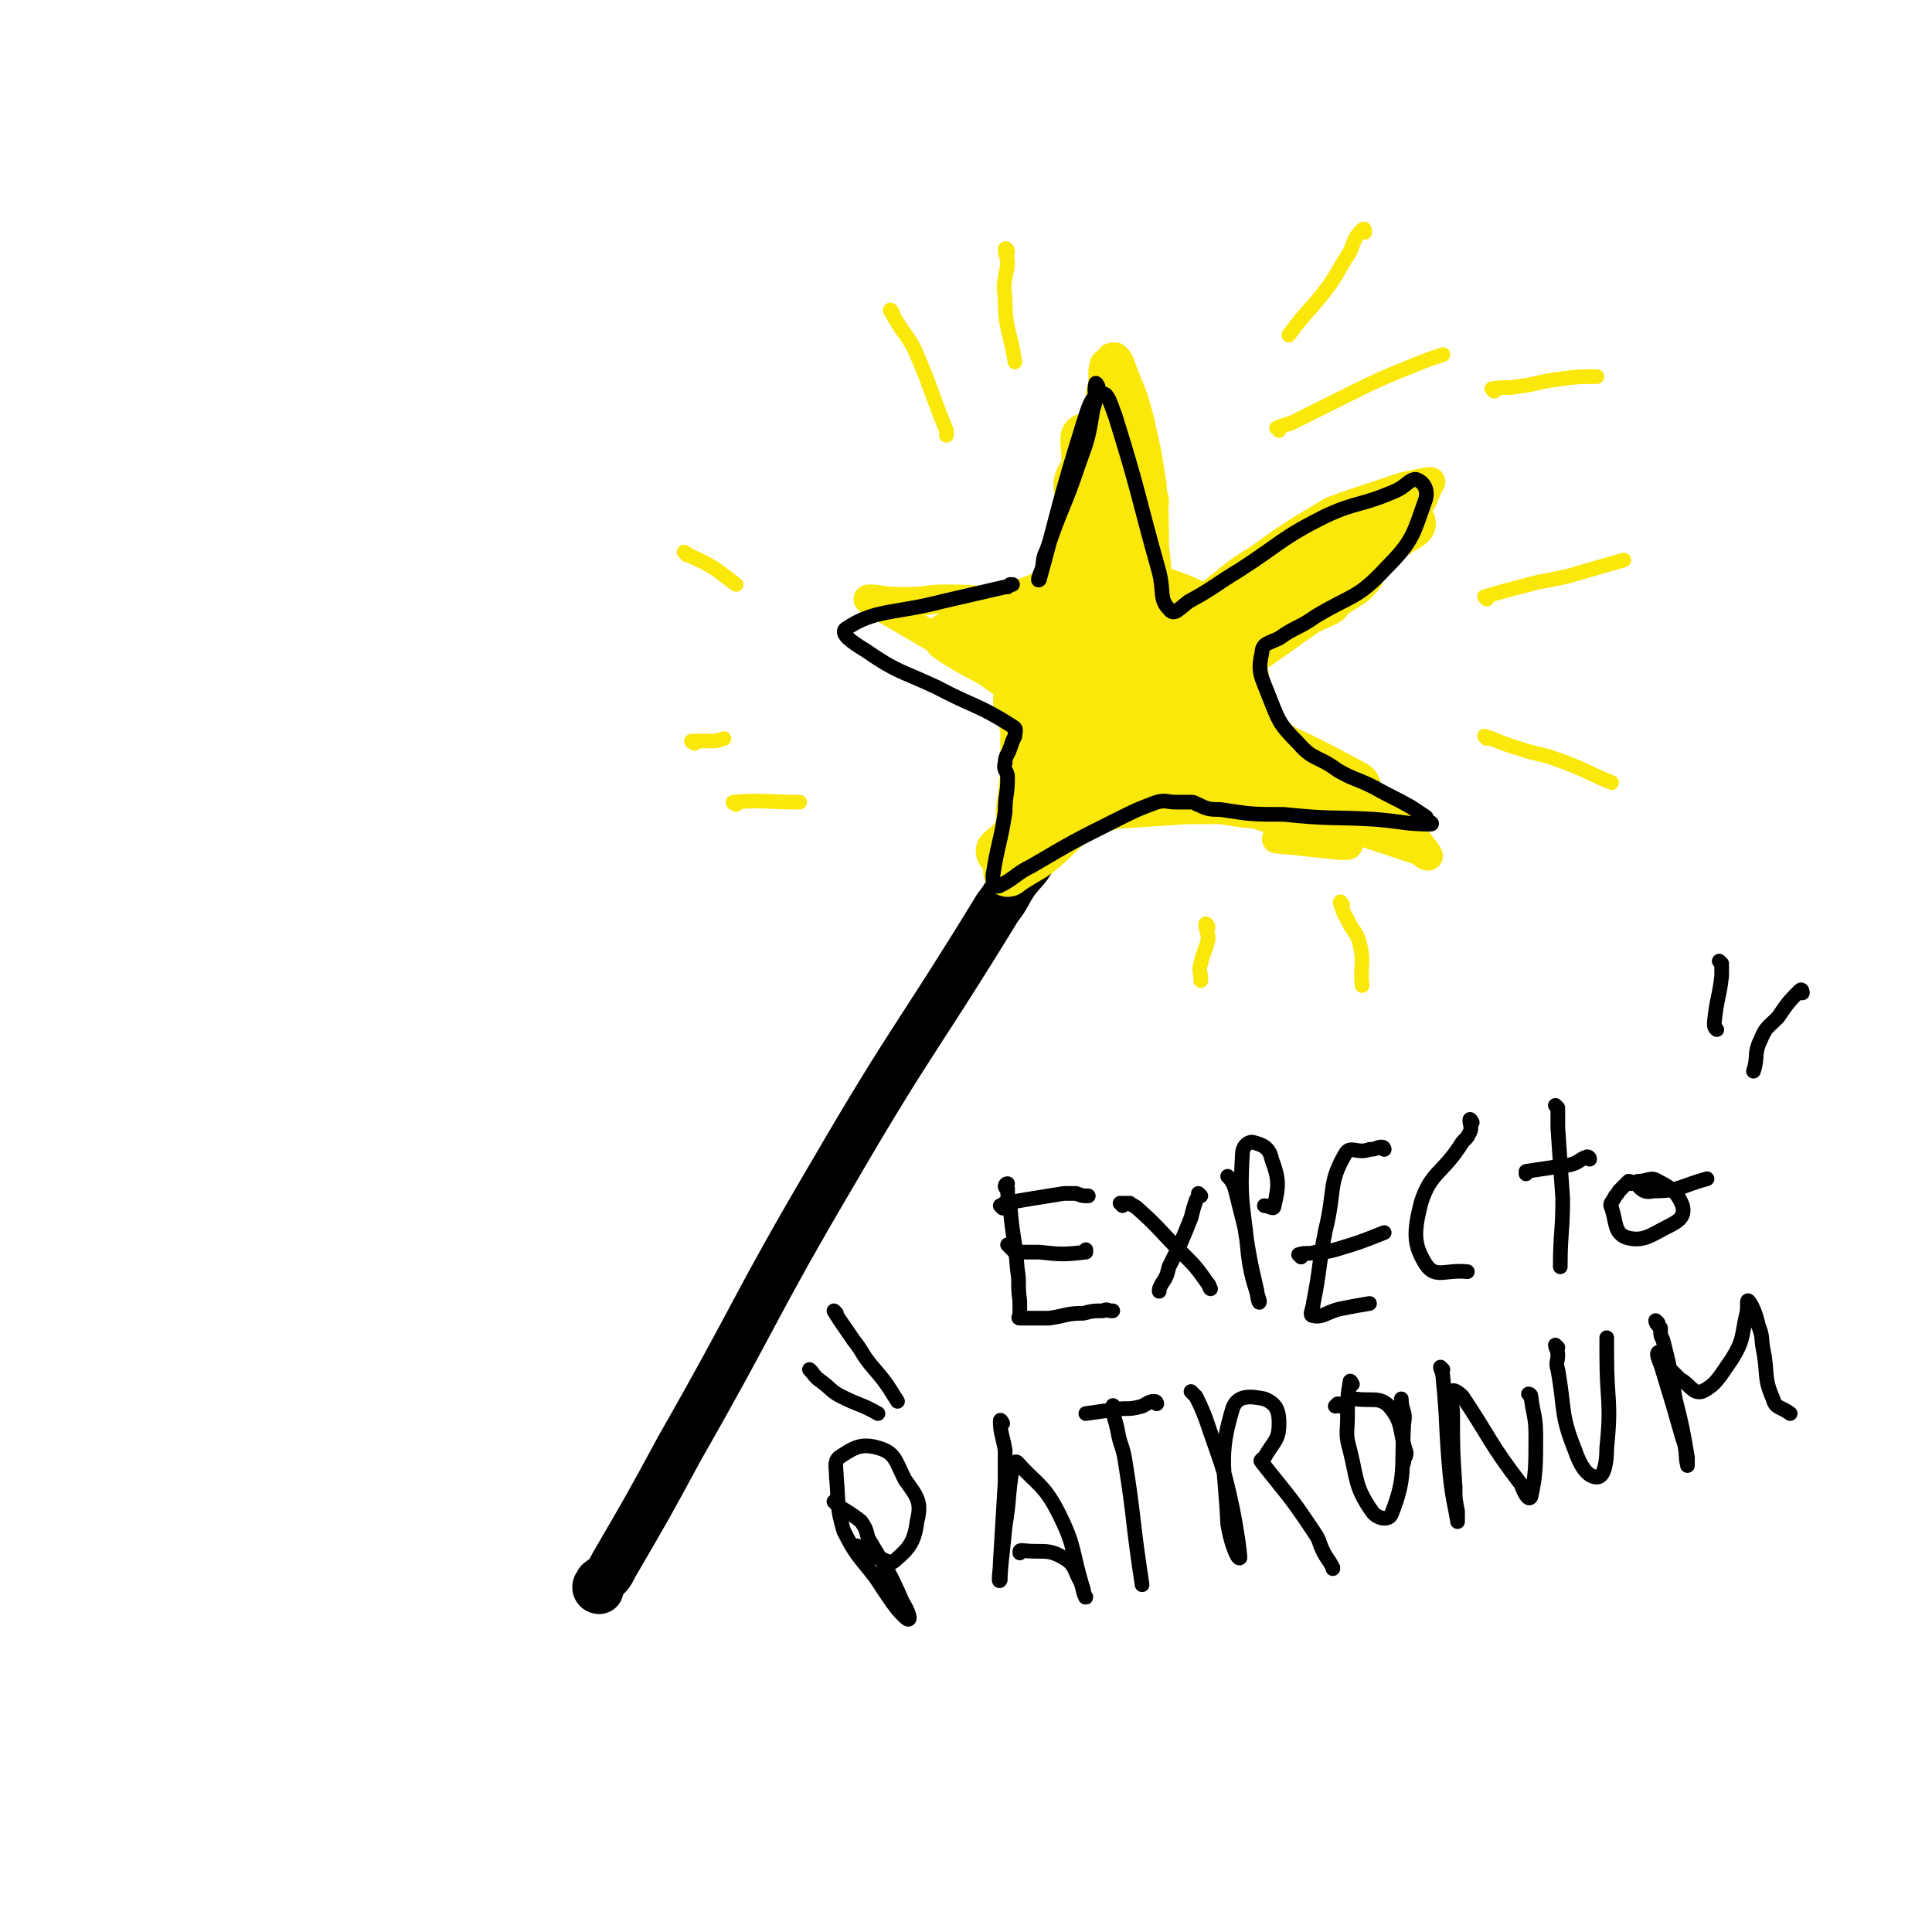 <svg viewBox='0 0 790 790' version='1.1' xmlns='http://www.w3.org/2000/svg' xmlns:xlink='http://www.w3.org/1999/xlink'><g fill='none' stroke='#000000' stroke-width='20' stroke-linecap='round' stroke-linejoin='round'><path d='M245,650c0,0 -1,0 -1,-1 0,-1 1,-1 1,-2 4,-3 4,-3 6,-7 14,-24 14,-24 27,-48 32,-56 30,-57 63,-113 32,-55 34,-54 67,-108 4,-5 3,-5 7,-11 4,-5 5,-5 8,-11 0,-1 0,-1 0,-3 '/></g>
<g fill='none' stroke='#FAE80B' stroke-width='12' stroke-linecap='round' stroke-linejoin='round'><path d='M413,287c0,0 -1,-2 -1,-1 0,2 1,3 1,5 1,4 1,4 2,7 0,9 0,9 0,18 -1,12 -2,12 -2,25 -1,4 0,4 0,8 -1,1 -2,2 -2,2 1,0 2,-1 5,-3 6,-3 6,-3 13,-7 9,-5 9,-5 19,-10 7,-4 8,-3 15,-7 2,-1 1,-1 3,-2 0,0 0,0 0,0 '/><path d='M419,286c0,0 0,-1 -1,-1 -7,-5 -7,-5 -14,-10 -8,-6 -9,-6 -18,-12 -12,-7 -12,-7 -24,-14 -3,-2 -4,-2 -7,-4 0,0 1,0 2,0 7,1 7,1 15,1 7,0 7,-1 14,-1 16,0 16,1 31,2 7,0 7,-1 14,-1 3,0 3,1 6,1 2,0 2,0 3,0 0,0 1,1 1,0 0,-4 -1,-4 0,-9 0,-4 1,-4 1,-9 0,-6 0,-6 0,-12 2,-13 2,-13 4,-26 2,-14 2,-14 4,-28 0,-4 1,-4 1,-8 1,-1 0,-1 0,-2 0,-2 0,-2 1,-4 0,0 -1,0 0,0 0,-1 0,0 1,-1 0,0 0,0 1,-1 0,0 0,-1 1,-1 0,0 0,0 1,0 0,1 0,1 1,1 0,1 1,1 1,2 4,11 5,11 8,23 3,13 3,13 5,26 1,13 1,13 1,25 1,9 1,9 1,17 0,6 0,6 0,12 0,4 0,4 0,7 0,0 -1,1 0,0 1,-1 1,-2 4,-4 4,-4 5,-4 10,-7 4,-3 4,-3 8,-5 9,-7 9,-8 19,-14 14,-10 14,-10 29,-19 3,-2 3,-1 7,-3 12,-4 12,-4 24,-8 5,-1 5,-1 10,-2 0,0 1,0 1,0 -3,5 -2,7 -7,12 -14,12 -15,11 -30,22 -17,12 -17,13 -35,25 -11,8 -12,7 -23,14 -2,1 -3,2 -4,4 0,1 2,0 4,1 4,3 4,3 7,6 11,8 11,8 22,16 16,12 16,12 32,23 7,5 8,4 15,10 6,4 5,5 10,10 3,3 3,3 6,7 1,1 2,3 2,3 -1,0 -2,-1 -3,-2 -6,-2 -6,-2 -12,-4 -19,-6 -19,-7 -38,-11 -22,-5 -23,-5 -46,-8 -14,-1 -14,0 -29,-2 -4,0 -4,-1 -7,-2 -1,0 -2,0 -3,0 '/><path d='M486,259c0,0 0,-1 -1,-1 0,0 0,0 -1,0 -3,4 -2,4 -5,7 -7,8 -6,8 -14,15 -20,19 -21,19 -42,38 -3,2 -8,7 -6,4 31,-26 36,-31 72,-61 14,-13 17,-14 29,-24 1,-1 -2,1 -4,2 -6,6 -6,6 -13,12 -31,31 -35,32 -63,62 -2,1 2,2 4,1 11,-8 10,-10 21,-19 41,-35 41,-34 82,-68 6,-5 11,-9 13,-10 1,0 -4,4 -9,8 -35,29 -36,28 -70,57 -24,20 -23,21 -46,41 -1,2 -1,2 -1,3 -1,1 -1,2 -1,1 32,-31 32,-33 66,-65 15,-14 35,-28 32,-26 -3,3 -23,17 -44,35 -29,24 -51,44 -56,51 -3,4 19,-15 38,-30 18,-14 33,-25 34,-28 2,-2 -15,7 -28,17 -18,12 -38,17 -33,27 6,15 26,15 55,22 22,5 25,2 46,1 2,0 1,-2 0,-3 -18,-11 -19,-11 -38,-20 -11,-5 -24,-10 -22,-9 4,2 17,9 34,16 31,12 63,22 63,23 0,2 -31,-8 -62,-17 -16,-4 -16,-4 -32,-9 -17,-4 -38,-12 -34,-9 7,6 27,15 56,27 22,9 40,10 45,15 3,2 -15,-1 -29,-2 '/></g>
<g fill='none' stroke='#FAE80B' stroke-width='20' stroke-linecap='round' stroke-linejoin='round'><path d='M440,285c0,0 0,-1 -1,-1 0,0 0,1 -1,0 -2,-2 -2,-3 -5,-5 -4,-3 -4,-3 -9,-6 -5,-2 -5,-2 -10,-4 -9,-5 -13,-6 -18,-9 -1,-1 3,0 5,1 20,6 21,4 40,11 5,3 8,4 10,7 1,2 -3,3 -6,2 -13,-1 -13,-2 -26,-5 -2,0 -4,-2 -3,-2 10,2 18,11 26,5 8,-6 5,-14 5,-29 0,-24 -5,-25 -6,-49 -1,-5 1,-6 3,-9 1,-1 2,1 2,2 0,19 0,19 0,38 0,22 -1,31 -1,43 1,4 2,-5 3,-11 1,-13 0,-14 1,-27 2,-29 3,-29 6,-58 0,-4 -1,-7 -1,-8 -1,-1 -1,3 0,5 0,7 2,7 2,13 2,36 1,36 3,73 0,4 1,9 2,8 1,-4 0,-9 1,-18 2,-20 2,-20 4,-39 0,-4 0,-4 1,-7 0,-1 1,-2 1,-1 -5,40 -3,42 -11,83 -2,10 -6,16 -7,18 -1,2 0,-6 2,-11 5,-23 8,-26 10,-45 0,-2 -4,-1 -6,2 -5,7 -3,9 -7,19 -12,27 -17,45 -25,54 -3,4 2,-13 3,-27 1,-8 1,-8 1,-17 0,-12 -1,-27 -2,-25 -2,3 -3,18 -4,36 -1,16 -2,31 0,31 1,0 3,-15 7,-30 3,-17 2,-18 6,-34 1,-4 2,-6 4,-6 3,1 2,5 6,9 17,16 16,18 36,32 22,14 27,12 48,23 1,1 -2,0 -4,0 -5,-3 -5,-4 -10,-7 -24,-12 -26,-11 -47,-23 -1,0 1,-1 3,-1 10,2 10,2 20,6 32,13 39,16 63,29 3,2 -4,2 -8,1 -32,-12 -32,-14 -63,-28 -7,-4 -17,-7 -14,-7 3,1 15,2 26,10 18,11 30,24 32,28 2,2 -14,-7 -26,-17 -15,-13 -23,-14 -28,-30 -2,-10 5,-13 15,-20 19,-15 21,-13 44,-24 22,-10 41,-20 45,-20 2,0 -17,10 -33,21 -28,18 -27,19 -54,38 -2,2 -2,2 -4,4 -1,1 -2,2 -1,1 17,-16 17,-19 37,-35 19,-15 20,-14 41,-28 1,-1 3,-1 2,-1 -1,1 -3,2 -6,3 -23,12 -24,10 -47,23 -11,6 -12,9 -20,15 0,1 2,1 4,0 21,-5 33,-11 43,-11 5,0 -7,7 -15,13 -21,15 -22,14 -44,29 -15,10 -21,15 -30,21 -2,2 4,-2 8,-5 29,-22 31,-20 59,-44 4,-3 4,-9 3,-10 0,-1 -2,2 -5,4 -22,17 -22,18 -45,32 -8,5 -10,5 -18,8 -1,1 1,0 2,-1 1,-5 2,-6 2,-11 2,-14 3,-14 3,-27 -1,-15 -2,-15 -4,-29 -1,-6 -1,-6 -3,-12 -2,-9 -3,-9 -6,-18 -2,-8 -2,-13 -2,-15 -1,-1 0,4 0,9 0,3 0,3 0,6 -3,16 -3,16 -6,33 -2,15 -3,15 -4,30 -1,6 2,7 1,12 -1,3 -3,4 -5,3 -14,-2 -15,-4 -29,-8 -7,-1 -16,-5 -13,-3 9,6 18,11 38,19 7,4 8,3 16,4 12,2 13,0 24,3 4,2 7,4 6,7 -4,10 -7,11 -16,21 -12,14 -11,15 -25,28 -8,8 -9,7 -18,13 -1,1 -1,1 -1,0 1,-1 1,-1 3,-3 3,-5 2,-6 7,-10 7,-6 7,-6 15,-10 19,-11 19,-10 38,-20 3,-2 8,-5 6,-4 -5,3 -9,7 -19,13 -22,12 -22,12 -45,24 -4,2 -4,1 -7,2 0,0 -1,1 -1,0 6,-5 6,-6 13,-11 8,-5 10,-2 17,-8 11,-9 8,-12 18,-22 26,-23 27,-23 55,-44 20,-14 21,-12 41,-25 2,-2 4,-4 3,-4 -2,0 -4,2 -8,4 -4,2 -5,1 -9,4 -26,18 -24,20 -51,38 -6,4 -9,4 -14,5 -1,1 2,0 4,-1 4,-2 3,-3 7,-6 22,-15 21,-16 44,-29 6,-3 13,-4 14,-4 1,1 -6,3 -11,6 -11,7 -14,5 -21,14 -4,4 -3,6 -2,12 0,12 1,12 3,25 0,2 0,2 1,3 0,1 0,0 0,-1 -6,-11 -6,-11 -13,-21 -3,-6 -4,-5 -7,-11 -5,-9 -3,-11 -9,-19 -3,-6 -5,-5 -10,-10 -4,-3 -7,-6 -7,-7 -1,-1 2,2 4,4 9,4 9,3 17,7 2,1 5,3 5,3 -1,0 -4,-2 -8,-3 -5,-1 -5,-1 -9,-1 -10,-1 -11,1 -21,-2 -4,-1 -3,-5 -8,-5 -12,1 -13,1 -24,6 -9,3 -9,5 -17,10 -1,1 -3,2 -2,2 11,-4 12,-7 26,-10 13,-3 13,-2 27,-3 2,0 2,0 4,0 3,0 3,0 6,0 5,0 6,-2 10,0 9,5 11,5 17,14 5,7 4,9 7,18 1,3 0,4 0,7 -1,10 -2,10 -1,20 0,6 1,5 2,11 1,3 1,3 2,7 1,2 2,2 3,5 0,0 0,1 0,1 -11,0 -11,0 -22,0 -15,1 -15,1 -30,2 -3,1 -3,1 -6,1 '/></g>
<g fill='none' stroke='#000000' stroke-width='6' stroke-linecap='round' stroke-linejoin='round'><path d='M412,486c0,0 -1,0 -1,-1 0,0 0,-1 1,-1 0,0 -1,1 0,2 0,3 0,3 1,7 1,13 2,13 3,26 1,6 0,6 1,13 0,2 0,2 0,4 0,1 0,1 0,2 0,0 -1,1 0,1 6,0 6,0 12,0 7,-1 7,-2 14,-2 4,-1 4,-1 8,-1 2,-1 2,0 3,0 1,0 1,0 1,0 '/><path d='M410,494c0,0 -1,-1 -1,-1 0,0 1,0 2,0 0,-1 -1,-1 0,-1 11,-2 12,-2 24,-4 3,0 3,0 5,0 3,1 2,1 5,1 '/><path d='M413,510c0,0 -1,-1 -1,-1 0,0 1,1 1,1 1,1 1,1 2,2 5,0 5,0 10,0 9,1 10,1 19,0 0,0 0,0 0,-1 '/><path d='M491,489c0,0 -1,-1 -1,-1 0,1 0,1 -1,3 -1,3 -1,3 -2,7 -4,10 -4,10 -9,20 -1,4 -1,4 -3,7 -1,2 -1,2 -1,3 '/><path d='M459,493c0,0 -1,-1 -1,-1 1,0 2,0 4,0 1,1 2,1 3,2 9,8 9,9 18,18 6,6 6,6 11,13 1,1 0,1 1,2 '/><path d='M503,482c0,0 -1,-1 -1,-1 1,1 2,2 3,5 2,8 2,8 4,16 2,13 2,13 5,26 0,2 1,6 1,4 -2,-7 -4,-11 -5,-23 -2,-18 -3,-19 -2,-37 0,-3 2,-5 4,-5 4,1 7,2 8,7 3,8 3,11 1,19 0,2 -2,0 -4,0 '/><path d='M566,470c0,0 0,-1 -1,-1 -2,0 -2,1 -5,1 -5,2 -8,-2 -10,2 -7,12 -4,15 -8,31 -3,15 -2,15 -5,30 0,2 -2,5 0,5 4,1 6,-2 12,-3 5,-1 5,-1 11,-2 '/><path d='M532,514c0,0 -1,-1 -1,-1 3,-1 4,0 7,-1 4,0 4,0 8,-1 10,-3 10,-3 20,-7 '/><path d='M602,459c0,0 -1,-2 -1,-1 0,2 1,3 0,5 -1,2 -1,2 -3,4 -8,13 -13,12 -17,25 -3,12 -3,17 2,25 4,6 8,2 17,3 '/><path d='M637,453c0,0 -1,-1 -1,-1 0,0 1,1 1,2 0,3 0,3 0,7 1,15 1,15 2,29 0,14 -1,14 -1,28 '/><path d='M650,474c0,0 0,-1 -1,-1 -3,1 -3,2 -6,3 -3,1 -3,0 -6,1 -6,1 -7,1 -13,2 0,1 0,1 0,1 '/><path d='M667,484c0,0 0,-1 -1,-1 0,0 0,0 0,0 -2,2 -2,2 -4,4 -1,2 -1,1 -2,3 -1,2 -2,2 -1,4 2,6 1,10 6,12 7,2 10,-1 18,-5 4,-2 6,-4 5,-8 -2,-5 -4,-7 -10,-10 -3,-2 -4,0 -8,0 -1,0 -2,1 -1,1 2,2 3,4 7,3 11,0 11,-2 22,-5 '/><path d='M342,615c0,0 -1,-1 -1,-1 0,0 1,1 2,2 5,3 5,3 9,6 2,3 2,3 3,7 7,12 8,12 14,26 2,3 4,8 2,7 -4,-3 -7,-8 -13,-17 -7,-9 -8,-9 -13,-19 -3,-10 -2,-11 -3,-22 0,-4 -1,-6 1,-8 6,-4 9,-6 16,-4 7,2 7,5 11,13 5,7 7,9 5,17 -1,8 -3,11 -9,16 -2,2 -3,0 -7,-1 -4,-2 -11,-7 -8,-4 '/><path d='M410,582c0,0 -1,-2 -1,-1 0,5 1,6 2,12 0,7 0,7 0,13 -1,17 -1,17 -2,33 0,3 -1,9 0,7 0,-5 1,-11 2,-22 2,-12 1,-12 3,-24 0,-1 1,-3 2,-2 8,9 11,9 17,21 7,14 5,15 10,31 0,1 1,4 1,3 -1,-1 -1,-3 -2,-6 -3,-5 -2,-7 -7,-10 -7,-4 -8,-2 -17,-3 -1,0 -1,0 -1,1 '/><path d='M456,576c0,0 -1,-2 -1,-1 0,4 1,5 2,10 1,6 2,6 3,12 4,25 3,25 7,51 '/><path d='M473,574c0,0 0,-1 -1,-1 -2,0 -3,1 -5,2 -4,1 -4,1 -8,1 -8,1 -8,1 -15,2 '/><path d='M488,570c0,0 -1,-1 -1,-1 0,0 1,1 2,2 2,4 2,4 4,9 6,18 7,18 11,37 2,10 3,18 3,20 -1,1 -4,-7 -5,-14 -1,-23 -4,-27 2,-47 2,-6 8,-5 13,-4 5,2 6,5 6,10 0,7 -2,7 -6,14 0,1 -1,0 -1,1 -1,0 0,1 0,1 11,14 11,13 21,28 2,3 2,3 3,6 2,5 3,5 5,9 0,1 0,0 0,0 '/><path d='M553,566c0,0 -1,-2 -1,-1 -1,6 -1,7 -1,14 0,7 -1,7 1,14 3,12 2,15 9,25 2,3 7,4 8,1 6,-15 4,-19 5,-37 1,-5 -1,-5 -1,-10 0,0 0,0 0,0 '/><path d='M548,575c0,0 0,-1 -1,-1 0,0 -1,1 -1,1 1,-1 2,-1 4,-1 2,-1 2,-2 4,-2 7,1 10,-1 14,3 6,7 4,10 7,19 0,2 -1,2 -1,4 '/><path d='M590,560c0,0 -1,-1 -1,-1 0,1 1,2 1,4 2,20 1,20 3,41 1,9 2,12 3,18 0,1 0,-2 0,-4 -1,-5 -1,-5 -1,-10 -1,-15 -1,-15 -1,-30 0,-5 -2,-7 0,-9 0,-1 2,0 4,2 12,18 11,19 24,36 1,3 3,7 4,5 2,-9 2,-13 2,-25 0,-8 -1,-8 -2,-16 0,-1 -1,-1 -1,-1 '/><path d='M637,551c0,0 -1,-1 -1,-1 0,1 1,2 1,4 0,3 -1,3 0,6 3,17 1,18 7,33 2,6 5,11 9,11 3,0 4,-6 4,-12 2,-19 0,-19 0,-38 0,-3 0,-3 0,-7 '/><path d='M678,541c0,0 -1,-1 -1,-1 0,1 1,2 2,3 0,3 0,3 1,5 3,12 3,12 5,24 3,12 3,12 5,24 0,2 0,4 0,3 -1,-3 0,-6 -2,-11 -4,-14 -4,-14 -8,-27 -1,-4 -3,-7 -2,-8 1,0 2,4 5,7 2,2 2,2 4,4 4,2 5,6 9,5 6,-3 7,-6 12,-13 5,-8 4,-9 6,-18 1,-3 0,-7 1,-6 1,1 3,5 4,10 2,5 1,5 2,10 2,10 0,11 4,20 1,4 3,3 7,6 '/><path d='M704,394c0,0 -1,-1 -1,-1 0,0 1,1 1,2 0,2 0,2 0,4 -1,9 -2,9 -3,19 0,2 0,2 1,3 '/><path d='M737,406c0,0 0,-2 -1,-1 -4,4 -5,5 -9,11 -4,4 -5,4 -7,9 -3,6 -1,7 -3,13 '/><path d='M342,537c0,0 -1,-1 -1,-1 3,5 4,6 8,12 4,5 3,5 7,10 6,7 6,7 11,15 '/><path d='M332,561c0,0 -1,-1 -1,-1 2,2 2,3 5,5 4,3 4,4 8,6 8,4 8,3 15,7 '/><path d='M449,158c0,0 -1,-2 -1,-1 -1,4 1,5 -1,10 -2,12 -2,12 -6,23 -6,18 -7,17 -13,35 -2,4 -1,4 -2,8 -1,2 -2,5 -1,4 8,-29 8,-32 18,-64 2,-6 3,-11 7,-12 3,-1 4,4 6,9 10,32 9,32 18,64 2,8 0,11 4,15 2,3 4,0 8,-3 11,-6 11,-7 21,-13 17,-11 17,-13 35,-22 13,-6 14,-4 28,-10 5,-2 6,-5 9,-5 3,1 5,4 4,8 -5,14 -5,17 -16,28 -12,13 -14,11 -29,20 -7,5 -8,4 -15,9 -4,2 -7,2 -7,6 -2,8 0,10 3,18 4,10 4,11 12,19 6,7 8,5 16,11 7,4 7,3 15,7 7,4 8,4 15,8 3,2 3,2 6,4 1,1 0,1 1,2 1,0 2,1 1,1 -10,0 -11,-1 -23,-2 -18,-1 -18,0 -37,-2 -13,0 -13,0 -26,-2 -4,0 -5,0 -9,-2 -1,0 -1,-1 -3,-1 0,0 0,0 -1,0 0,0 0,0 0,0 -3,0 -3,0 -5,0 -4,0 -4,-1 -8,0 -8,3 -8,3 -16,7 -18,9 -18,9 -35,19 -6,3 -6,4 -11,7 -2,1 -3,2 -4,1 -1,0 -1,-2 -1,-4 2,-13 3,-13 5,-26 0,-7 1,-7 1,-14 0,-3 -2,-3 -1,-6 0,-3 1,-3 2,-6 1,-3 1,-3 2,-5 0,-2 1,-3 -1,-4 -14,-9 -16,-8 -31,-16 -15,-7 -16,-6 -29,-15 -5,-3 -11,-7 -8,-9 12,-8 20,-6 39,-11 13,-3 13,-3 26,-6 1,0 1,0 1,0 1,-1 1,-1 1,-1 0,0 0,0 1,0 '/></g>
<g fill='none' stroke='#FAE80B' stroke-width='6' stroke-linecap='round' stroke-linejoin='round'><path d='M365,128c0,0 -1,-2 -1,-1 1,1 1,2 3,5 3,5 4,5 7,11 7,16 6,16 13,33 0,1 0,1 0,2 '/><path d='M412,103c0,-1 -1,-2 -1,-1 0,2 1,3 1,6 -1,7 -2,7 -1,14 0,13 2,13 4,26 '/><path d='M558,95c0,-1 0,-2 -1,-1 -3,3 -3,4 -5,9 -4,6 -4,7 -8,13 -8,11 -9,10 -17,21 '/><path d='M523,176c0,0 -1,-1 -1,-1 2,-1 3,-1 6,-2 8,-4 8,-4 16,-8 20,-10 20,-10 40,-18 3,-1 3,-1 6,-2 '/><path d='M611,160c0,0 -1,-1 -1,-1 5,-1 6,0 11,-1 8,-1 8,-2 17,-3 7,-1 7,-1 15,-1 '/><path d='M608,245c0,0 -1,-1 -1,-1 10,-3 11,-3 22,-6 11,-2 11,-2 21,-5 7,-2 7,-2 14,-4 '/><path d='M608,302c0,0 -1,-1 -1,-1 6,2 7,3 14,5 9,3 9,2 17,5 11,4 11,5 21,9 '/><path d='M549,370c0,0 -1,-2 -1,-1 1,3 1,4 3,7 2,5 4,5 5,10 2,8 0,9 1,17 '/><path d='M494,379c0,0 -1,-2 -1,-1 0,2 1,3 1,6 -1,5 -2,5 -3,10 -1,3 0,3 0,7 '/><path d='M281,227c0,0 -2,-2 -1,-1 5,3 7,3 13,7 4,3 4,3 8,6 '/><path d='M284,304c0,0 -2,-1 -1,-1 2,0 3,0 7,0 3,0 3,0 6,-1 '/><path d='M301,329c0,0 -2,-1 -1,-1 12,-1 13,0 27,0 '/></g>
</svg>